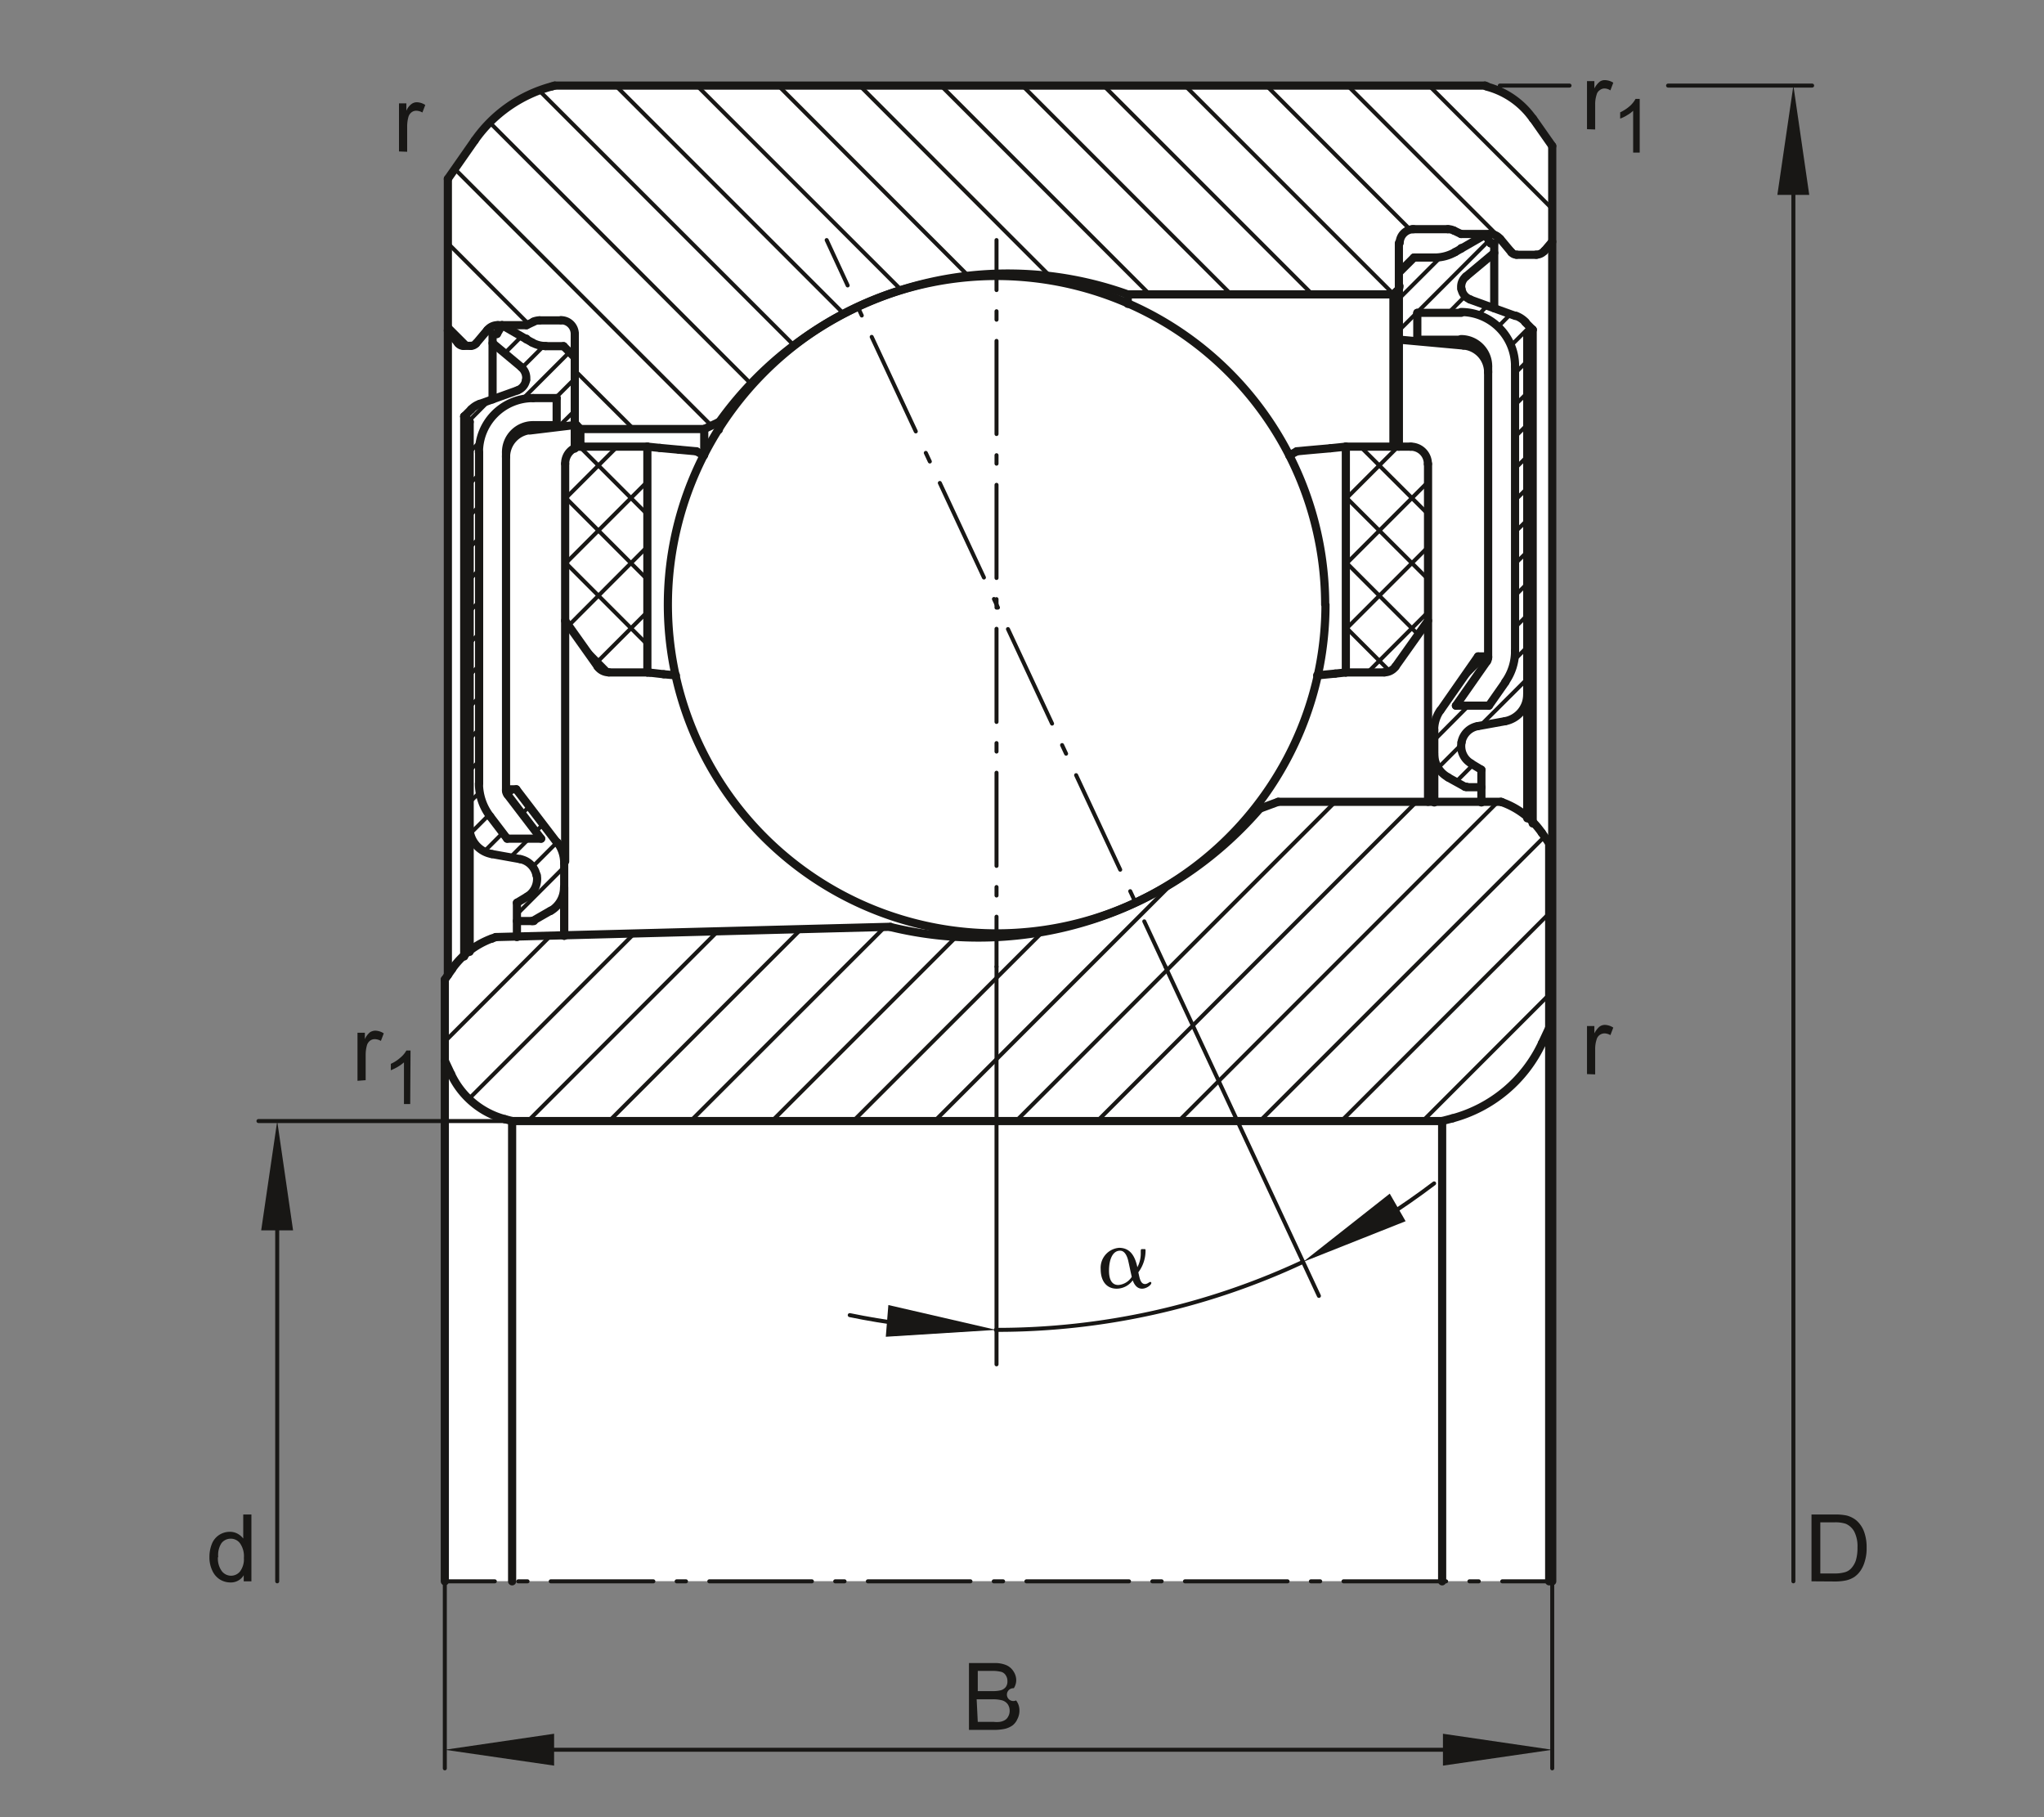 <svg xmlns="http://www.w3.org/2000/svg" viewBox="0 0 127.56 113.39"><rect x="0" y="0" width="127.56" height="113.39" fill="#808080" stroke="none"/><title>000B3172_med_4c_0k_0k</title><g id="rahmen"><rect id="Rahmen_transp" width="127.56" height="113.39" style="fill:none"/></g><g id="fuellungen"><path d="M236.45,347.56a5.1,5.1,0,0,0-2.89-2l-.11,0h-58l-.18.05a8.59,8.59,0,0,0-4.82,3.38l-1.67,2.39V401l-.19.27v37.55h69.1V349.27Z" transform="translate(-140.79 -340.16)" style="fill:#fff"/></g><g id="schraffuren"><line x1="31.5" y1="22.04" x2="32.55" y2="20.99" style="fill:none;stroke:#181715;stroke-linecap:round;stroke-linejoin:round;stroke-width:0.25px"/><line x1="29.26" y1="26.27" x2="30.53" y2="24.99" style="fill:none;stroke:#181715;stroke-linecap:round;stroke-linejoin:round;stroke-width:0.25px"/><line x1="32.57" y1="22.95" x2="33.93" y2="21.59" style="fill:none;stroke:#181715;stroke-linecap:round;stroke-linejoin:round;stroke-width:0.25px"/><line x1="29.31" y1="28.21" x2="29.96" y2="27.55" style="fill:none;stroke:#181715;stroke-linecap:round;stroke-linejoin:round;stroke-width:0.25px"/><line x1="32.6" y1="24.91" x2="35.54" y2="21.97" style="fill:none;stroke:#181715;stroke-linecap:round;stroke-linejoin:round;stroke-width:0.25px"/><line x1="29.31" y1="30.19" x2="29.9" y2="29.6" style="fill:none;stroke:#181715;stroke-linecap:round;stroke-linejoin:round;stroke-width:0.25px"/><line x1="31.62" y1="27.88" x2="31.81" y2="27.69" style="fill:none;stroke:#181715;stroke-linecap:round;stroke-linejoin:round;stroke-width:0.25px"/><line x1="32.43" y1="27.07" x2="32.93" y2="26.57" style="fill:none;stroke:#181715;stroke-linecap:round;stroke-linejoin:round;stroke-width:0.25px"/><line x1="34.66" y1="24.84" x2="35.8" y2="23.7" style="fill:none;stroke:#181715;stroke-linecap:round;stroke-linejoin:round;stroke-width:0.25px"/><line x1="29.31" y1="32.18" x2="29.9" y2="31.59" style="fill:none;stroke:#181715;stroke-linecap:round;stroke-linejoin:round;stroke-width:0.25px"/><line x1="34.84" y1="26.64" x2="35.8" y2="25.69" style="fill:none;stroke:#181715;stroke-linecap:round;stroke-linejoin:round;stroke-width:0.25px"/><line x1="29.31" y1="34.17" x2="29.9" y2="33.58" style="fill:none;stroke:#181715;stroke-linecap:round;stroke-linejoin:round;stroke-width:0.25px"/><line x1="29.31" y1="36.15" x2="29.9" y2="35.56" style="fill:none;stroke:#181715;stroke-linecap:round;stroke-linejoin:round;stroke-width:0.25px"/><line x1="35.27" y1="31.12" x2="38.52" y2="27.87" style="fill:none;stroke:#181715;stroke-linecap:round;stroke-linejoin:round;stroke-width:0.25px"/><line x1="29.31" y1="38.14" x2="29.9" y2="37.55" style="fill:none;stroke:#181715;stroke-linecap:round;stroke-linejoin:round;stroke-width:0.25px"/><line x1="29.31" y1="40.13" x2="29.9" y2="39.54" style="fill:none;stroke:#181715;stroke-linecap:round;stroke-linejoin:round;stroke-width:0.25px"/><line x1="35.27" y1="35.18" x2="40.4" y2="30.05" style="fill:none;stroke:#181715;stroke-linecap:round;stroke-linejoin:round;stroke-width:0.25px"/><line x1="29.31" y1="42.12" x2="29.9" y2="41.53" style="fill:none;stroke:#181715;stroke-linecap:round;stroke-linejoin:round;stroke-width:0.25px"/><line x1="29.31" y1="44.1" x2="29.9" y2="43.51" style="fill:none;stroke:#181715;stroke-linecap:round;stroke-linejoin:round;stroke-width:0.25px"/><line x1="35.49" y1="39.03" x2="40.4" y2="34.11" style="fill:none;stroke:#181715;stroke-linecap:round;stroke-linejoin:round;stroke-width:0.25px"/><line x1="29.31" y1="46.09" x2="29.9" y2="45.5" style="fill:none;stroke:#181715;stroke-linecap:round;stroke-linejoin:round;stroke-width:0.25px"/><line x1="29.31" y1="48.08" x2="29.9" y2="47.49" style="fill:none;stroke:#181715;stroke-linecap:round;stroke-linejoin:round;stroke-width:0.25px"/><line x1="37.17" y1="41.41" x2="40.4" y2="38.18" style="fill:none;stroke:#181715;stroke-linecap:round;stroke-linejoin:round;stroke-width:0.25px"/><line x1="29.31" y1="50.06" x2="29.94" y2="49.43" style="fill:none;stroke:#181715;stroke-linecap:round;stroke-linejoin:round;stroke-width:0.25px"/><line x1="29.35" y1="52.01" x2="30.52" y2="50.84" style="fill:none;stroke:#181715;stroke-linecap:round;stroke-linejoin:round;stroke-width:0.25px"/><line x1="31.72" y1="49.64" x2="32.11" y2="49.25" style="fill:none;stroke:#181715;stroke-linecap:round;stroke-linejoin:round;stroke-width:0.25px"/><line x1="30.22" y1="53.13" x2="31.38" y2="51.97" style="fill:none;stroke:#181715;stroke-linecap:round;stroke-linejoin:round;stroke-width:0.25px"/><line x1="32.58" y1="50.77" x2="33.03" y2="50.32" style="fill:none;stroke:#181715;stroke-linecap:round;stroke-linejoin:round;stroke-width:0.25px"/><line x1="31.84" y1="53.5" x2="33.01" y2="52.33" style="fill:none;stroke:#181715;stroke-linecap:round;stroke-linejoin:round;stroke-width:0.25px"/><line x1="33.44" y1="51.89" x2="33.89" y2="51.44" style="fill:none;stroke:#181715;stroke-linecap:round;stroke-linejoin:round;stroke-width:0.25px"/><line x1="33.25" y1="54.07" x2="34.75" y2="52.57" style="fill:none;stroke:#181715;stroke-linecap:round;stroke-linejoin:round;stroke-width:0.25px"/><line x1="32.26" y1="57.05" x2="35.21" y2="54.1" style="fill:none;stroke:#181715;stroke-linecap:round;stroke-linejoin:round;stroke-width:0.25px"/><line x1="38.07" y1="41.96" x2="36.31" y2="40.19" style="fill:none;stroke:#181715;stroke-linecap:round;stroke-linejoin:round;stroke-width:0.25px"/><line x1="27.76" y1="64.99" x2="34.37" y2="58.38" style="fill:none;stroke:#181715;stroke-linecap:round;stroke-linejoin:round;stroke-width:0.25px"/><line x1="40.4" y1="40.22" x2="35.27" y2="35.09" style="fill:none;stroke:#181715;stroke-linecap:round;stroke-linejoin:round;stroke-width:0.25px"/><line x1="29.26" y1="68.57" x2="39.58" y2="58.25" style="fill:none;stroke:#181715;stroke-linecap:round;stroke-linejoin:round;stroke-width:0.25px"/><line x1="32.95" y1="69.95" x2="44.79" y2="58.11" style="fill:none;stroke:#181715;stroke-linecap:round;stroke-linejoin:round;stroke-width:0.25px"/><line x1="40.4" y1="36.16" x2="35.27" y2="31.03" style="fill:none;stroke:#181715;stroke-linecap:round;stroke-linejoin:round;stroke-width:0.25px"/><line x1="29.27" y1="21.58" x2="27.95" y2="20.26" style="fill:none;stroke:#181715;stroke-linecap:round;stroke-linejoin:round;stroke-width:0.25px"/><line x1="40.4" y1="32.1" x2="36.19" y2="27.89" style="fill:none;stroke:#181715;stroke-linecap:round;stroke-linejoin:round;stroke-width:0.25px"/><line x1="87.4" y1="18.55" x2="89.91" y2="16.04" style="fill:none;stroke:#181715;stroke-linecap:round;stroke-linejoin:round;stroke-width:0.25px"/><line x1="87.4" y1="20.53" x2="92.92" y2="15.01" style="fill:none;stroke:#181715;stroke-linecap:round;stroke-linejoin:round;stroke-width:0.25px"/><line x1="38.02" y1="69.95" x2="50" y2="57.97" style="fill:none;stroke:#181715;stroke-linecap:round;stroke-linejoin:round;stroke-width:0.25px"/><line x1="88.61" y1="21.31" x2="88.72" y2="21.2" style="fill:none;stroke:#181715;stroke-linecap:round;stroke-linejoin:round;stroke-width:0.25px"/><line x1="90.4" y1="19.52" x2="91.43" y2="18.48" style="fill:none;stroke:#181715;stroke-linecap:round;stroke-linejoin:round;stroke-width:0.25px"/><line x1="40.4" y1="28.04" x2="40.23" y2="27.87" style="fill:none;stroke:#181715;stroke-linecap:round;stroke-linejoin:round;stroke-width:0.25px"/><line x1="39.54" y1="26.77" x2="35.87" y2="23.11" style="fill:none;stroke:#181715;stroke-linecap:round;stroke-linejoin:round;stroke-width:0.25px"/><line x1="32.99" y1="20.22" x2="27.95" y2="15.18" style="fill:none;stroke:#181715;stroke-linecap:round;stroke-linejoin:round;stroke-width:0.25px"/><line x1="90.42" y1="21.48" x2="90.7" y2="21.2" style="fill:none;stroke:#181715;stroke-linecap:round;stroke-linejoin:round;stroke-width:0.25px"/><line x1="92.22" y1="19.68" x2="92.82" y2="19.08" style="fill:none;stroke:#181715;stroke-linecap:round;stroke-linejoin:round;stroke-width:0.25px"/><line x1="43.1" y1="69.95" x2="55.22" y2="57.84" style="fill:none;stroke:#181715;stroke-linecap:round;stroke-linejoin:round;stroke-width:0.25px"/><line x1="92.07" y1="21.81" x2="92.28" y2="21.6" style="fill:none;stroke:#181715;stroke-linecap:round;stroke-linejoin:round;stroke-width:0.25px"/><line x1="93.47" y1="20.41" x2="94.27" y2="19.6" style="fill:none;stroke:#181715;stroke-linecap:round;stroke-linejoin:round;stroke-width:0.25px"/><line x1="83.99" y1="31.13" x2="87.25" y2="27.87" style="fill:none;stroke:#181715;stroke-linecap:round;stroke-linejoin:round;stroke-width:0.25px"/><line x1="92.85" y1="23.01" x2="92.87" y2="22.99" style="fill:none;stroke:#181715;stroke-linecap:round;stroke-linejoin:round;stroke-width:0.25px"/><line x1="94.29" y1="21.57" x2="95.47" y2="20.39" style="fill:none;stroke:#181715;stroke-linecap:round;stroke-linejoin:round;stroke-width:0.25px"/><line x1="44.4" y1="26.56" x2="28.38" y2="10.54" style="fill:none;stroke:#181715;stroke-linecap:round;stroke-linejoin:round;stroke-width:0.25px"/><line x1="94.55" y1="23.29" x2="95.31" y2="22.53" style="fill:none;stroke:#181715;stroke-linecap:round;stroke-linejoin:round;stroke-width:0.25px"/><line x1="48.18" y1="69.95" x2="59.69" y2="58.44" style="fill:none;stroke:#181715;stroke-linecap:round;stroke-linejoin:round;stroke-width:0.25px"/><line x1="83.99" y1="35.2" x2="89.12" y2="30.07" style="fill:none;stroke:#181715;stroke-linecap:round;stroke-linejoin:round;stroke-width:0.25px"/><line x1="94.55" y1="25.27" x2="95.31" y2="24.52" style="fill:none;stroke:#181715;stroke-linecap:round;stroke-linejoin:round;stroke-width:0.25px"/><line x1="94.55" y1="27.26" x2="95.31" y2="26.5" style="fill:none;stroke:#181715;stroke-linecap:round;stroke-linejoin:round;stroke-width:0.25px"/><line x1="46.86" y1="23.94" x2="30.57" y2="7.65" style="fill:none;stroke:#181715;stroke-linecap:round;stroke-linejoin:round;stroke-width:0.25px"/><line x1="49.54" y1="21.54" x2="33.65" y2="5.65" style="fill:none;stroke:#181715;stroke-linecap:round;stroke-linejoin:round;stroke-width:0.25px"/><line x1="53.25" y1="69.95" x2="65.08" y2="58.13" style="fill:none;stroke:#181715;stroke-linecap:round;stroke-linejoin:round;stroke-width:0.25px"/><line x1="83.99" y1="39.26" x2="89.12" y2="34.13" style="fill:none;stroke:#181715;stroke-linecap:round;stroke-linejoin:round;stroke-width:0.25px"/><line x1="94.55" y1="29.24" x2="95.31" y2="28.48" style="fill:none;stroke:#181715;stroke-linecap:round;stroke-linejoin:round;stroke-width:0.25px"/><line x1="94.55" y1="31.22" x2="95.31" y2="30.46" style="fill:none;stroke:#181715;stroke-linecap:round;stroke-linejoin:round;stroke-width:0.25px"/><line x1="85.35" y1="41.96" x2="89.12" y2="38.19" style="fill:none;stroke:#181715;stroke-linecap:round;stroke-linejoin:round;stroke-width:0.25px"/><line x1="94.55" y1="33.2" x2="95.31" y2="32.45" style="fill:none;stroke:#181715;stroke-linecap:round;stroke-linejoin:round;stroke-width:0.25px"/><line x1="58.33" y1="69.95" x2="73.28" y2="55" style="fill:none;stroke:#181715;stroke-linecap:round;stroke-linejoin:round;stroke-width:0.25px"/><line x1="94.55" y1="35.18" x2="95.31" y2="34.43" style="fill:none;stroke:#181715;stroke-linecap:round;stroke-linejoin:round;stroke-width:0.25px"/><line x1="52.65" y1="19.57" x2="38.42" y2="5.34" style="fill:none;stroke:#181715;stroke-linecap:round;stroke-linejoin:round;stroke-width:0.25px"/><line x1="94.55" y1="37.17" x2="95.31" y2="36.41" style="fill:none;stroke:#181715;stroke-linecap:round;stroke-linejoin:round;stroke-width:0.25px"/><line x1="63.41" y1="69.95" x2="83.33" y2="50.03" style="fill:none;stroke:#181715;stroke-linecap:round;stroke-linejoin:round;stroke-width:0.25px"/><line x1="91.08" y1="42.62" x2="92.74" y2="40.96" style="fill:none;stroke:#181715;stroke-linecap:round;stroke-linejoin:round;stroke-width:0.25px"/><line x1="94.55" y1="39.15" x2="95.31" y2="38.39" style="fill:none;stroke:#181715;stroke-linecap:round;stroke-linejoin:round;stroke-width:0.25px"/><line x1="89.51" y1="46.18" x2="91.65" y2="44.03" style="fill:none;stroke:#181715;stroke-linecap:round;stroke-linejoin:round;stroke-width:0.25px"/><line x1="94.51" y1="41.18" x2="95.31" y2="40.37" style="fill:none;stroke:#181715;stroke-linecap:round;stroke-linejoin:round;stroke-width:0.25px"/><line x1="56.24" y1="18.09" x2="43.49" y2="5.34" style="fill:none;stroke:#181715;stroke-linecap:round;stroke-linejoin:round;stroke-width:0.25px"/><line x1="89.75" y1="47.91" x2="91.19" y2="46.47" style="fill:none;stroke:#181715;stroke-linecap:round;stroke-linejoin:round;stroke-width:0.25px"/><line x1="92.38" y1="45.28" x2="95.31" y2="42.36" style="fill:none;stroke:#181715;stroke-linecap:round;stroke-linejoin:round;stroke-width:0.25px"/><line x1="68.48" y1="69.95" x2="88.4" y2="50.03" style="fill:none;stroke:#181715;stroke-linecap:round;stroke-linejoin:round;stroke-width:0.25px"/><line x1="90.87" y1="48.78" x2="91.93" y2="47.72" style="fill:none;stroke:#181715;stroke-linecap:round;stroke-linejoin:round;stroke-width:0.25px"/><line x1="60.43" y1="17.21" x2="48.57" y2="5.34" style="fill:none;stroke:#181715;stroke-linecap:round;stroke-linejoin:round;stroke-width:0.25px"/><line x1="86.73" y1="41.88" x2="83.99" y2="39.14" style="fill:none;stroke:#181715;stroke-linecap:round;stroke-linejoin:round;stroke-width:0.25px"/><line x1="65.53" y1="17.23" x2="53.65" y2="5.34" style="fill:none;stroke:#181715;stroke-linecap:round;stroke-linejoin:round;stroke-width:0.25px"/><line x1="73.56" y1="69.95" x2="93.48" y2="50.03" style="fill:none;stroke:#181715;stroke-linecap:round;stroke-linejoin:round;stroke-width:0.25px"/><line x1="78.63" y1="69.95" x2="96.39" y2="52.2" style="fill:none;stroke:#181715;stroke-linecap:round;stroke-linejoin:round;stroke-width:0.25px"/><line x1="88.5" y1="39.59" x2="83.99" y2="35.08" style="fill:none;stroke:#181715;stroke-linecap:round;stroke-linejoin:round;stroke-width:0.25px"/><line x1="89.12" y1="36.14" x2="83.99" y2="31.02" style="fill:none;stroke:#181715;stroke-linecap:round;stroke-linejoin:round;stroke-width:0.25px"/><line x1="71.75" y1="18.37" x2="58.72" y2="5.34" style="fill:none;stroke:#181715;stroke-linecap:round;stroke-linejoin:round;stroke-width:0.25px"/><line x1="83.71" y1="69.95" x2="96.68" y2="56.99" style="fill:none;stroke:#181715;stroke-linecap:round;stroke-linejoin:round;stroke-width:0.25px"/><line x1="89.12" y1="32.08" x2="84.9" y2="27.87" style="fill:none;stroke:#181715;stroke-linecap:round;stroke-linejoin:round;stroke-width:0.25px"/><line x1="76.83" y1="18.37" x2="63.8" y2="5.34" style="fill:none;stroke:#181715;stroke-linecap:round;stroke-linejoin:round;stroke-width:0.25px"/><line x1="88.79" y1="69.95" x2="96.68" y2="62.06" style="fill:none;stroke:#181715;stroke-linecap:round;stroke-linejoin:round;stroke-width:0.25px"/><line x1="81.9" y1="18.37" x2="68.87" y2="5.34" style="fill:none;stroke:#181715;stroke-linecap:round;stroke-linejoin:round;stroke-width:0.25px"/><line x1="86.97" y1="18.36" x2="73.95" y2="5.34" style="fill:none;stroke:#181715;stroke-linecap:round;stroke-linejoin:round;stroke-width:0.25px"/><line x1="88" y1="14.32" x2="79.03" y2="5.34" style="fill:none;stroke:#181715;stroke-linecap:round;stroke-linejoin:round;stroke-width:0.25px"/><line x1="94.66" y1="15.9" x2="84.1" y2="5.34" style="fill:none;stroke:#181715;stroke-linecap:round;stroke-linejoin:round;stroke-width:0.25px"/><line x1="96.87" y1="13.03" x2="89.18" y2="5.34" style="fill:none;stroke:#181715;stroke-linecap:round;stroke-linejoin:round;stroke-width:0.25px"/></g><g id="konturen"><line x1="27.76" y1="98.67" x2="30.88" y2="98.67" style="fill:none;stroke:#181715;stroke-linecap:round;stroke-linejoin:round;stroke-width:0.25px"/><line x1="32.34" y1="98.67" x2="33.64" y2="98.67" style="fill:none;stroke:#181715;stroke-linecap:round;stroke-linejoin:round;stroke-width:0.25px;stroke-dasharray:0.582,1.455"/><line x1="34.37" y1="98.67" x2="93.02" y2="98.67" style="fill:none;stroke:#181715;stroke-linecap:round;stroke-linejoin:round;stroke-width:0.25px;stroke-dasharray:6.403,1.455,0.582,1.455"/><line x1="93.75" y1="98.67" x2="96.87" y2="98.67" style="fill:none;stroke:#181715;stroke-linecap:round;stroke-linejoin:round;stroke-width:0.25px"/><line x1="29.62" y1="8.77" x2="27.95" y2="11.16" style="fill:none;stroke:#181715;stroke-linecap:round;stroke-linejoin:round;stroke-width:0.51px"/><line x1="31.33" y1="20.29" x2="31.01" y2="20.84" style="fill:none;stroke:#181715;stroke-linecap:round;stroke-linejoin:round;stroke-width:0.51px"/><line x1="29.71" y1="21.43" x2="30.41" y2="20.6" style="fill:none;stroke:#181715;stroke-linecap:round;stroke-linejoin:round;stroke-width:0.51px"/><line x1="29.4" y1="25.55" x2="28.97" y2="25.98" style="fill:none;stroke:#181715;stroke-linecap:round;stroke-linejoin:round;stroke-width:0.51px"/><line x1="32.86" y1="20.29" x2="33.3" y2="20.08" style="fill:none;stroke:#181715;stroke-linecap:round;stroke-linejoin:round;stroke-width:0.51px"/><line x1="28.15" y1="67.02" x2="27.76" y2="66.19" style="fill:none;stroke:#181715;stroke-linecap:round;stroke-linejoin:round;stroke-width:0.51px"/><line x1="27.76" y1="98.67" x2="27.76" y2="61.12" style="fill:none;stroke:#181715;stroke-linecap:round;stroke-linejoin:round;stroke-width:0.51px"/><line x1="27.95" y1="60.85" x2="27.95" y2="11.16" style="fill:none;stroke:#181715;stroke-linecap:round;stroke-linejoin:round;stroke-width:0.51px"/><line x1="28.97" y1="25.98" x2="28.97" y2="59.68" style="fill:none;stroke:#181715;stroke-linecap:round;stroke-linejoin:round;stroke-width:0.51px"/><line x1="29.31" y1="59.39" x2="29.31" y2="26.32" style="fill:none;stroke:#181715;stroke-linecap:round;stroke-linejoin:round;stroke-width:0.51px"/><line x1="29.9" y1="28.21" x2="29.9" y2="48.89" style="fill:none;stroke:#181715;stroke-linecap:round;stroke-linejoin:round;stroke-width:0.51px"/><line x1="30.74" y1="24.92" x2="30.74" y2="20.84" style="fill:none;stroke:#181715;stroke-linecap:round;stroke-linejoin:round;stroke-width:0.51px"/><line x1="32.29" y1="24.36" x2="29.95" y2="25.2" style="fill:none;stroke:#181715;stroke-linecap:round;stroke-linejoin:round;stroke-width:0.51px"/><line x1="31.58" y1="28.21" x2="31.58" y2="49.32" style="fill:none;stroke:#181715;stroke-linecap:round;stroke-linejoin:round;stroke-width:0.51px"/><line x1="31.96" y1="69.95" x2="31.96" y2="98.67" style="fill:none;stroke:#181715;stroke-linecap:round;stroke-linejoin:round;stroke-width:0.51px"/><line x1="32.26" y1="58.47" x2="32.26" y2="56.33" style="fill:none;stroke:#181715;stroke-linecap:round;stroke-linejoin:round;stroke-width:0.51px"/><line x1="32.85" y1="21.13" x2="32.85" y2="21.17" style="fill:none;stroke:#181715;stroke-linecap:round;stroke-linejoin:round;stroke-width:0.51px"/><line x1="34.74" y1="24.84" x2="34.74" y2="26.53" style="fill:none;stroke:#181715;stroke-linecap:round;stroke-linejoin:round;stroke-width:0.51px"/><line x1="35.21" y1="58.39" x2="35.21" y2="53.88" style="fill:none;stroke:#181715;stroke-linecap:round;stroke-linejoin:round;stroke-width:0.51px"/><line x1="35.21" y1="58.39" x2="35.21" y2="55.36" style="fill:none;stroke:#181715;stroke-linecap:round;stroke-linejoin:round;stroke-width:0.51px"/><line x1="35.27" y1="53.75" x2="35.27" y2="28.95" style="fill:none;stroke:#181715;stroke-linecap:round;stroke-linejoin:round;stroke-width:0.51px"/><line x1="90.65" y1="69.78" x2="90" y2="69.95" style="fill:none;stroke:#181715;stroke-linecap:round;stroke-linejoin:round;stroke-width:0.51px"/><line x1="31.96" y1="69.95" x2="31.5" y2="69.83" style="fill:none;stroke:#181715;stroke-linecap:round;stroke-linejoin:round;stroke-width:0.51px"/><line x1="30.59" y1="50.94" x2="31.65" y2="52.33" style="fill:none;stroke:#181715;stroke-linecap:round;stroke-linejoin:round;stroke-width:0.51px"/><line x1="35.87" y1="20.85" x2="35.87" y2="27.99" style="fill:none;stroke:#181715;stroke-linecap:round;stroke-linejoin:round;stroke-width:0.51px"/><line x1="36.22" y1="27.88" x2="36.22" y2="26.77" style="fill:none;stroke:#181715;stroke-linecap:round;stroke-linejoin:round;stroke-width:0.51px"/><line x1="43.95" y1="26.77" x2="44.86" y2="26.34" style="fill:none;stroke:#181715;stroke-linecap:round;stroke-linejoin:round;stroke-width:0.51px"/><line x1="90" y1="69.95" x2="31.96" y2="69.95" style="fill:none;stroke:#181715;stroke-linecap:round;stroke-linejoin:round;stroke-width:0.51px"/><line x1="31.67" y1="49.58" x2="33.77" y2="52.33" style="fill:none;stroke:#181715;stroke-linecap:round;stroke-linejoin:round;stroke-width:0.51px"/><line x1="34.78" y1="52.6" x2="32.22" y2="49.25" style="fill:none;stroke:#181715;stroke-linecap:round;stroke-linejoin:round;stroke-width:0.51px"/><line x1="40.4" y1="27.87" x2="40.4" y2="41.96" style="fill:none;stroke:#181715;stroke-linecap:round;stroke-linejoin:round;stroke-width:0.51px"/><line x1="43.95" y1="28.36" x2="43.95" y2="26.77" style="fill:none;stroke:#181715;stroke-linecap:round;stroke-linejoin:round;stroke-width:0.51px"/><line x1="28.22" y1="60.46" x2="27.76" y2="61.12" style="fill:none;stroke:#181715;stroke-linecap:round;stroke-linejoin:round;stroke-width:0.51px"/><line x1="44.86" y1="26.82" x2="44.86" y2="26.34" style="fill:none;stroke:#181715;stroke-linecap:round;stroke-linejoin:round;stroke-width:0.51px"/><line x1="90.81" y1="15.73" x2="92.7" y2="14.64" style="fill:none;stroke:#181715;stroke-linecap:round;stroke-linejoin:round;stroke-width:0.51px"/><line x1="35.27" y1="38.73" x2="37.3" y2="41.59" style="fill:none;stroke:#181715;stroke-linecap:round;stroke-linejoin:round;stroke-width:0.51px"/><line x1="55.57" y1="57.83" x2="30.94" y2="58.47" style="fill:none;stroke:#181715;stroke-linecap:round;stroke-linejoin:round;stroke-width:0.51px"/><line x1="32.26" y1="57.47" x2="33.18" y2="57.47" style="fill:none;stroke:#181715;stroke-linecap:round;stroke-linejoin:round;stroke-width:0.51px"/><line x1="32.48" y1="53.61" x2="30.7" y2="53.29" style="fill:none;stroke:#181715;stroke-linecap:round;stroke-linejoin:round;stroke-width:0.51px"/><line x1="27.95" y1="20.63" x2="28.59" y2="21.42" style="fill:none;stroke:#181715;stroke-linecap:round;stroke-linejoin:round;stroke-width:0.51px"/><line x1="87.4" y1="16.91" x2="88.24" y2="16.07" style="fill:none;stroke:#181715;stroke-linecap:round;stroke-linejoin:round;stroke-width:0.51px"/><line x1="91.49" y1="17.25" x2="93.25" y2="15.78" style="fill:none;stroke:#181715;stroke-linecap:round;stroke-linejoin:round;stroke-width:0.51px"/><line x1="32.91" y1="55.94" x2="32.26" y2="56.33" style="fill:none;stroke:#181715;stroke-linecap:round;stroke-linejoin:round;stroke-width:0.51px"/><line x1="34.37" y1="56.82" x2="33.29" y2="57.44" style="fill:none;stroke:#181715;stroke-linecap:round;stroke-linejoin:round;stroke-width:0.51px"/><line x1="31.65" y1="52.33" x2="33.77" y2="52.33" style="fill:none;stroke:#181715;stroke-linecap:round;stroke-linejoin:round;stroke-width:0.51px"/><line x1="29.31" y1="26.32" x2="28.97" y2="25.98" style="fill:none;stroke:#181715;stroke-linecap:round;stroke-linejoin:round;stroke-width:0.51px"/><line x1="36" y1="26.55" x2="36.22" y2="26.77" style="fill:none;stroke:#181715;stroke-linecap:round;stroke-linejoin:round;stroke-width:0.51px"/><line x1="86.96" y1="18.37" x2="87.18" y2="18.15" style="fill:none;stroke:#181715;stroke-linecap:round;stroke-linejoin:round;stroke-width:0.51px"/><line x1="30.94" y1="58.47" x2="30.69" y2="58.57" style="fill:none;stroke:#181715;stroke-linecap:round;stroke-linejoin:round;stroke-width:0.51px"/><line x1="92.22" y1="45.31" x2="93.93" y2="45" style="fill:none;stroke:#181715;stroke-linecap:round;stroke-linejoin:round;stroke-width:0.51px"/><line x1="93.67" y1="50.03" x2="79.77" y2="50.03" style="fill:none;stroke:#181715;stroke-linecap:round;stroke-linejoin:round;stroke-width:0.51px"/><line x1="92.45" y1="49.12" x2="91.52" y2="49.12" style="fill:none;stroke:#181715;stroke-linecap:round;stroke-linejoin:round;stroke-width:0.51px"/><line x1="32.22" y1="49.25" x2="31.58" y2="49.25" style="fill:none;stroke:#181715;stroke-linecap:round;stroke-linejoin:round;stroke-width:0.51px"/><line x1="32.55" y1="22.92" x2="30.74" y2="21.41" style="fill:none;stroke:#181715;stroke-linecap:round;stroke-linejoin:round;stroke-width:0.51px"/><line x1="35.8" y1="22.23" x2="35.17" y2="21.6" style="fill:none;stroke:#181715;stroke-linecap:round;stroke-linejoin:round;stroke-width:0.51px"/><line x1="95.31" y1="20.9" x2="95.65" y2="20.57" style="fill:none;stroke:#181715;stroke-linecap:round;stroke-linejoin:round;stroke-width:0.51px"/><line x1="83.99" y1="41.96" x2="83.33" y2="42.03" style="fill:none;stroke:#181715;stroke-linecap:round;stroke-linejoin:round;stroke-width:0.51px"/><polyline points="83.33 42.03 82.52 42.11 82.2 42.14" style="fill:none;stroke:#181715;stroke-linecap:round;stroke-linejoin:round;stroke-width:0.51px"/><line x1="92.92" y1="44.03" x2="90.86" y2="44.03" style="fill:none;stroke:#181715;stroke-linecap:round;stroke-linejoin:round;stroke-width:0.51px"/><line x1="38" y1="41.96" x2="40.4" y2="41.96" style="fill:none;stroke:#181715;stroke-linecap:round;stroke-linejoin:round;stroke-width:0.51px"/><line x1="83.99" y1="41.96" x2="86.39" y2="41.96" style="fill:none;stroke:#181715;stroke-linecap:round;stroke-linejoin:round;stroke-width:0.51px"/><line x1="42.18" y1="42.14" x2="41.42" y2="42.07" style="fill:none;stroke:#181715;stroke-linecap:round;stroke-linejoin:round;stroke-width:0.51px"/><line x1="41.42" y1="42.07" x2="40.56" y2="41.97" style="fill:none;stroke:#181715;stroke-linecap:round;stroke-linejoin:round;stroke-width:0.51px"/><line x1="40.56" y1="41.97" x2="40.4" y2="41.96" style="fill:none;stroke:#181715;stroke-linecap:round;stroke-linejoin:round;stroke-width:0.51px"/><line x1="70.38" y1="18.96" x2="70.38" y2="18.37" style="fill:none;stroke:#181715;stroke-linecap:round;stroke-linejoin:round;stroke-width:0.51px"/><line x1="96.37" y1="15.67" x2="96.87" y2="15.08" style="fill:none;stroke:#181715;stroke-linecap:round;stroke-linejoin:round;stroke-width:0.51px"/><line x1="79.77" y1="50.03" x2="78.61" y2="50.46" style="fill:none;stroke:#181715;stroke-linecap:round;stroke-linejoin:round;stroke-width:0.51px"/><line x1="92.24" y1="40.96" x2="92.87" y2="40.96" style="fill:none;stroke:#181715;stroke-linecap:round;stroke-linejoin:round;stroke-width:0.51px"/><line x1="93.75" y1="50.06" x2="93.67" y2="50.03" style="fill:none;stroke:#181715;stroke-linecap:round;stroke-linejoin:round;stroke-width:0.51px"/><line x1="33.2" y1="21.37" x2="31.33" y2="20.29" style="fill:none;stroke:#181715;stroke-linecap:round;stroke-linejoin:round;stroke-width:0.51px"/><line x1="90.37" y1="48.51" x2="91.42" y2="49.09" style="fill:none;stroke:#181715;stroke-linecap:round;stroke-linejoin:round;stroke-width:0.51px"/><line x1="87.09" y1="41.59" x2="89.12" y2="38.73" style="fill:none;stroke:#181715;stroke-linecap:round;stroke-linejoin:round;stroke-width:0.51px"/><line x1="83.03" y1="27.97" x2="83.99" y2="27.87" style="fill:none;stroke:#181715;stroke-linecap:round;stroke-linejoin:round;stroke-width:0.51px"/><polyline points="80.93 28.16 81.56 28.1 82.12 28.05 83.03 27.97" style="fill:none;stroke:#181715;stroke-linecap:round;stroke-linejoin:round;stroke-width:0.51px"/><line x1="42.37" y1="28.06" x2="43.46" y2="28.16" style="fill:none;stroke:#181715;stroke-linecap:round;stroke-linejoin:round;stroke-width:0.51px"/><line x1="41.18" y1="27.95" x2="42.37" y2="28.06" style="fill:none;stroke:#181715;stroke-linecap:round;stroke-linejoin:round;stroke-width:0.51px"/><line x1="40.4" y1="27.87" x2="41.18" y2="27.95" style="fill:none;stroke:#181715;stroke-linecap:round;stroke-linejoin:round;stroke-width:0.51px"/><line x1="91.8" y1="47.64" x2="92.45" y2="48.03" style="fill:none;stroke:#181715;stroke-linecap:round;stroke-linejoin:round;stroke-width:0.51px"/><line x1="83.99" y1="27.87" x2="83.99" y2="41.96" style="fill:none;stroke:#181715;stroke-linecap:round;stroke-linejoin:round;stroke-width:0.51px"/><line x1="89.89" y1="44.33" x2="92.24" y2="40.96" style="fill:none;stroke:#181715;stroke-linecap:round;stroke-linejoin:round;stroke-width:0.51px"/><line x1="92.79" y1="41.27" x2="90.86" y2="44.03" style="fill:none;stroke:#181715;stroke-linecap:round;stroke-linejoin:round;stroke-width:0.51px"/><line x1="93.95" y1="42.56" x2="92.92" y2="44.03" style="fill:none;stroke:#181715;stroke-linecap:round;stroke-linejoin:round;stroke-width:0.51px"/><line x1="36.35" y1="27.87" x2="40.4" y2="27.87" style="fill:none;stroke:#181715;stroke-linecap:round;stroke-linejoin:round;stroke-width:0.51px"/><line x1="83.99" y1="27.87" x2="88.04" y2="27.87" style="fill:none;stroke:#181715;stroke-linecap:round;stroke-linejoin:round;stroke-width:0.51px"/><line x1="36.22" y1="26.77" x2="43.95" y2="26.77" style="fill:none;stroke:#181715;stroke-linecap:round;stroke-linejoin:round;stroke-width:0.51px"/><line x1="33.27" y1="26.53" x2="34.74" y2="26.53" style="fill:none;stroke:#181715;stroke-linecap:round;stroke-linejoin:round;stroke-width:0.51px"/><line x1="33.27" y1="24.84" x2="34.74" y2="24.84" style="fill:none;stroke:#181715;stroke-linecap:round;stroke-linejoin:round;stroke-width:0.51px"/><line x1="86.96" y1="27.87" x2="86.96" y2="18.37" style="fill:none;stroke:#181715;stroke-linecap:round;stroke-linejoin:round;stroke-width:0.51px"/><line x1="87.3" y1="27.87" x2="87.3" y2="15.16" style="fill:none;stroke:#181715;stroke-linecap:round;stroke-linejoin:round;stroke-width:0.51px"/><line x1="88.45" y1="21.2" x2="88.45" y2="19.52" style="fill:none;stroke:#181715;stroke-linecap:round;stroke-linejoin:round;stroke-width:0.51px"/><line x1="89.12" y1="50.03" x2="89.12" y2="28.95" style="fill:none;stroke:#181715;stroke-linecap:round;stroke-linejoin:round;stroke-width:0.51px"/><line x1="89.51" y1="50.07" x2="89.51" y2="45.53" style="fill:none;stroke:#181715;stroke-linecap:round;stroke-linejoin:round;stroke-width:0.51px"/><line x1="90" y1="69.95" x2="90" y2="98.67" style="fill:none;stroke:#181715;stroke-linecap:round;stroke-linejoin:round;stroke-width:0.51px"/><line x1="35.8" y1="26.53" x2="33.07" y2="26.86" style="fill:none;stroke:#181715;stroke-linecap:round;stroke-linejoin:round;stroke-width:0.51px"/><line x1="28.93" y1="21.58" x2="29.38" y2="21.58" style="fill:none;stroke:#181715;stroke-linecap:round;stroke-linejoin:round;stroke-width:0.51px"/><line x1="35.17" y1="21.6" x2="34.04" y2="21.6" style="fill:none;stroke:#181715;stroke-linecap:round;stroke-linejoin:round;stroke-width:0.51px"/><line x1="91.19" y1="21.2" x2="88.45" y2="21.2" style="fill:none;stroke:#181715;stroke-linecap:round;stroke-linejoin:round;stroke-width:0.51px"/><line x1="31.07" y1="20.29" x2="32.86" y2="20.29" style="fill:none;stroke:#181715;stroke-linecap:round;stroke-linejoin:round;stroke-width:0.51px"/><line x1="31.01" y1="20.84" x2="30.74" y2="20.84" style="fill:none;stroke:#181715;stroke-linecap:round;stroke-linejoin:round;stroke-width:0.51px"/><line x1="33.67" y1="19.99" x2="35.01" y2="19.99" style="fill:none;stroke:#181715;stroke-linecap:round;stroke-linejoin:round;stroke-width:0.51px"/><line x1="96.68" y1="52.62" x2="96.22" y2="51.96" style="fill:none;stroke:#181715;stroke-linecap:round;stroke-linejoin:round;stroke-width:0.51px"/><line x1="91.19" y1="15.48" x2="91.19" y2="15.51" style="fill:none;stroke:#181715;stroke-linecap:round;stroke-linejoin:round;stroke-width:0.51px"/><line x1="92.45" y1="48.03" x2="92.45" y2="50.07" style="fill:none;stroke:#181715;stroke-linecap:round;stroke-linejoin:round;stroke-width:0.51px"/><line x1="92.87" y1="41.03" x2="92.87" y2="22.88" style="fill:none;stroke:#181715;stroke-linecap:round;stroke-linejoin:round;stroke-width:0.51px"/><line x1="93.25" y1="15.18" x2="93.25" y2="19.23" style="fill:none;stroke:#181715;stroke-linecap:round;stroke-linejoin:round;stroke-width:0.51px"/><line x1="94.55" y1="40.63" x2="94.55" y2="22.88" style="fill:none;stroke:#181715;stroke-linecap:round;stroke-linejoin:round;stroke-width:0.51px"/><line x1="91.19" y1="19.52" x2="88.45" y2="19.52" style="fill:none;stroke:#181715;stroke-linecap:round;stroke-linejoin:round;stroke-width:0.51px"/><line x1="70.38" y1="18.37" x2="86.96" y2="18.37" style="fill:none;stroke:#181715;stroke-linecap:round;stroke-linejoin:round;stroke-width:0.51px"/><line x1="94.65" y1="15.9" x2="95.88" y2="15.9" style="fill:none;stroke:#181715;stroke-linecap:round;stroke-linejoin:round;stroke-width:0.51px"/><line x1="88.24" y1="16.07" x2="89.55" y2="16.07" style="fill:none;stroke:#181715;stroke-linecap:round;stroke-linejoin:round;stroke-width:0.51px"/><line x1="91.18" y1="14.6" x2="92.97" y2="14.6" style="fill:none;stroke:#181715;stroke-linecap:round;stroke-linejoin:round;stroke-width:0.51px"/><line x1="87.4" y1="21.2" x2="91.34" y2="21.56" style="fill:none;stroke:#181715;stroke-linecap:round;stroke-linejoin:round;stroke-width:0.51px"/><line x1="95.31" y1="51.06" x2="95.31" y2="20.9" style="fill:none;stroke:#181715;stroke-linecap:round;stroke-linejoin:round;stroke-width:0.51px"/><line x1="95.65" y1="51.38" x2="95.65" y2="20.57" style="fill:none;stroke:#181715;stroke-linecap:round;stroke-linejoin:round;stroke-width:0.51px"/><line x1="96.68" y1="98.67" x2="96.68" y2="52.62" style="fill:none;stroke:#181715;stroke-linecap:round;stroke-linejoin:round;stroke-width:0.51px"/><line x1="96.87" y1="98.67" x2="96.87" y2="9.11" style="fill:none;stroke:#181715;stroke-linecap:round;stroke-linejoin:round;stroke-width:0.51px"/><line x1="88.16" y1="14.3" x2="90.36" y2="14.3" style="fill:none;stroke:#181715;stroke-linecap:round;stroke-linejoin:round;stroke-width:0.51px"/><line x1="93.02" y1="15.18" x2="93.25" y2="15.18" style="fill:none;stroke:#181715;stroke-linecap:round;stroke-linejoin:round;stroke-width:0.51px"/><line x1="96.68" y1="64.14" x2="96.23" y2="65.1" style="fill:none;stroke:#181715;stroke-linecap:round;stroke-linejoin:round;stroke-width:0.51px"/><line x1="91.74" y1="18.69" x2="94.56" y2="19.71" style="fill:none;stroke:#181715;stroke-linecap:round;stroke-linejoin:round;stroke-width:0.51px"/><line x1="34.62" y1="5.34" x2="92.67" y2="5.34" style="fill:none;stroke:#181715;stroke-linecap:round;stroke-linejoin:round;stroke-width:0.51px"/><line x1="90.74" y1="14.39" x2="91.18" y2="14.6" style="fill:none;stroke:#181715;stroke-linecap:round;stroke-linejoin:round;stroke-width:0.51px"/><line x1="95.18" y1="20.1" x2="95.65" y2="20.57" style="fill:none;stroke:#181715;stroke-linecap:round;stroke-linejoin:round;stroke-width:0.51px"/><line x1="93.63" y1="14.91" x2="94.32" y2="15.74" style="fill:none;stroke:#181715;stroke-linecap:round;stroke-linejoin:round;stroke-width:0.51px"/><line x1="92.7" y1="14.64" x2="93.02" y2="15.18" style="fill:none;stroke:#181715;stroke-linecap:round;stroke-linejoin:round;stroke-width:0.51px"/><line x1="34.62" y1="5.34" x2="34.45" y2="5.39" style="fill:none;stroke:#181715;stroke-linecap:round;stroke-linejoin:round;stroke-width:0.51px"/><line x1="92.77" y1="5.37" x2="92.67" y2="5.34" style="fill:none;stroke:#181715;stroke-linecap:round;stroke-linejoin:round;stroke-width:0.51px"/><line x1="96.87" y1="9.11" x2="95.67" y2="7.4" style="fill:none;stroke:#181715;stroke-linecap:round;stroke-linejoin:round;stroke-width:0.51px"/><path d="M196.35,398a23.2,23.2,0,0,0,23.05-7.37" transform="translate(-140.79 -340.16)" style="fill:none;stroke:#181715;stroke-linecap:round;stroke-linejoin:round;stroke-width:0.51px"/><path d="M168.94,407.18a5.18,5.18,0,0,0,3.35,2.81" transform="translate(-140.79 -340.16)" style="fill:none;stroke:#181715;stroke-linecap:round;stroke-linejoin:round;stroke-width:0.51px"/><path d="M171.48,398.72a5.27,5.27,0,0,0-2.47,1.89" transform="translate(-140.79 -340.16)" style="fill:none;stroke:#181715;stroke-linecap:round;stroke-linejoin:round;stroke-width:0.51px"/><path d="M170.68,389.05a3.39,3.39,0,0,0,.7,2.05" transform="translate(-140.79 -340.16)" style="fill:none;stroke:#181715;stroke-linecap:round;stroke-linejoin:round;stroke-width:0.51px"/><path d="M176,394a2.12,2.12,0,0,0-.43-1.28" transform="translate(-140.79 -340.16)" style="fill:none;stroke:#181715;stroke-linecap:round;stroke-linejoin:round;stroke-width:0.51px"/><path d="M175.15,397a1.67,1.67,0,0,0,.84-1.45" transform="translate(-140.79 -340.16)" style="fill:none;stroke:#181715;stroke-linecap:round;stroke-linejoin:round;stroke-width:0.51px"/><path d="M170.09,391.79a1.69,1.69,0,0,0,1.39,1.66" transform="translate(-140.79 -340.16)" style="fill:none;stroke:#181715;stroke-linecap:round;stroke-linejoin:round;stroke-width:0.51px"/><path d="M173.27,393.77a1.27,1.27,0,0,1,1,1" transform="translate(-140.79 -340.16)" style="fill:none;stroke:#181715;stroke-linecap:round;stroke-linejoin:round;stroke-width:0.51px"/><path d="M174.29,394.78a1.29,1.29,0,0,1-.59,1.32" transform="translate(-140.79 -340.16)" style="fill:none;stroke:#181715;stroke-linecap:round;stroke-linejoin:round;stroke-width:0.51px"/><path d="M178.08,381.75a.88.88,0,0,0,.71.36" transform="translate(-140.79 -340.16)" style="fill:none;stroke:#181715;stroke-linecap:round;stroke-linejoin:round;stroke-width:0.51px"/><path d="M172.37,389.48a.38.38,0,0,0,.09.25" transform="translate(-140.79 -340.16)" style="fill:none;stroke:#181715;stroke-linecap:round;stroke-linejoin:round;stroke-width:0.51px"/><path d="M174,397.63a.23.23,0,0,0,.11,0" transform="translate(-140.79 -340.16)" style="fill:none;stroke:#181715;stroke-linecap:round;stroke-linejoin:round;stroke-width:0.51px"/><path d="M175.23,345.55a8.59,8.59,0,0,0-4.82,3.38" transform="translate(-140.79 -340.16)" style="fill:none;stroke:#181715;stroke-linecap:round;stroke-linejoin:round;stroke-width:0.51px"/><path d="M174.06,365a3.37,3.37,0,0,0-3.38,3.37" transform="translate(-140.79 -340.16)" style="fill:none;stroke:#181715;stroke-linecap:round;stroke-linejoin:round;stroke-width:0.51px"/><path d="M174.06,366.69a1.68,1.68,0,0,0-1.69,1.68" transform="translate(-140.79 -340.16)" style="fill:none;stroke:#181715;stroke-linecap:round;stroke-linejoin:round;stroke-width:0.51px"/><path d="M173.85,367a1.69,1.69,0,0,0-1.48,1.68" transform="translate(-140.79 -340.16)" style="fill:none;stroke:#181715;stroke-linecap:round;stroke-linejoin:round;stroke-width:0.51px"/><path d="M174,361.53a1.67,1.67,0,0,0,.84.22" transform="translate(-140.79 -340.16)" style="fill:none;stroke:#181715;stroke-linecap:round;stroke-linejoin:round;stroke-width:0.51px"/><path d="M170.73,365.36a1.36,1.36,0,0,0-.54.35" transform="translate(-140.79 -340.16)" style="fill:none;stroke:#181715;stroke-linecap:round;stroke-linejoin:round;stroke-width:0.51px"/><path d="M177.14,368a1.08,1.08,0,0,0-1.08,1.08" transform="translate(-140.79 -340.16)" style="fill:none;stroke:#181715;stroke-linecap:round;stroke-linejoin:round;stroke-width:0.51px"/><path d="M173.33,363.08a.87.87,0,0,1,.29.8" transform="translate(-140.79 -340.16)" style="fill:none;stroke:#181715;stroke-linecap:round;stroke-linejoin:round;stroke-width:0.51px"/><path d="M173.62,363.88a.84.84,0,0,1-.54.64" transform="translate(-140.79 -340.16)" style="fill:none;stroke:#181715;stroke-linecap:round;stroke-linejoin:round;stroke-width:0.51px"/><path d="M176.66,361a.86.86,0,0,0-.86-.86" transform="translate(-140.79 -340.16)" style="fill:none;stroke:#181715;stroke-linecap:round;stroke-linejoin:round;stroke-width:0.51px"/><path d="M174.46,360.15a1,1,0,0,0-.38.08" transform="translate(-140.79 -340.16)" style="fill:none;stroke:#181715;stroke-linecap:round;stroke-linejoin:round;stroke-width:0.51px"/><path d="M171.86,360.45a.83.83,0,0,0-.66.31" transform="translate(-140.79 -340.16)" style="fill:none;stroke:#181715;stroke-linecap:round;stroke-linejoin:round;stroke-width:0.51px"/><path d="M176.66,366.41a.39.39,0,0,0,.13.3" transform="translate(-140.79 -340.16)" style="fill:none;stroke:#181715;stroke-linecap:round;stroke-linejoin:round;stroke-width:0.51px"/><path d="M170.17,361.74a.45.45,0,0,0,.33-.15" transform="translate(-140.79 -340.16)" style="fill:none;stroke:#181715;stroke-linecap:round;stroke-linejoin:round;stroke-width:0.51px"/><path d="M169.38,361.58a.42.42,0,0,0,.33.16" transform="translate(-140.79 -340.16)" style="fill:none;stroke:#181715;stroke-linecap:round;stroke-linejoin:round;stroke-width:0.51px"/><path d="M211.17,358.53a22.14,22.14,0,0,0-25.52,8" transform="translate(-140.79 -340.16)" style="fill:none;stroke:#181715;stroke-linecap:round;stroke-linejoin:round;stroke-width:0.51px"/><path d="M231.44,409.94a8.65,8.65,0,0,0,5.58-4.68" transform="translate(-140.79 -340.16)" style="fill:none;stroke:#181715;stroke-linecap:round;stroke-linejoin:round;stroke-width:0.51px"/><path d="M237,392.11a5.13,5.13,0,0,0-2.46-1.89" transform="translate(-140.79 -340.16)" style="fill:none;stroke:#181715;stroke-linecap:round;stroke-linejoin:round;stroke-width:0.51px"/><path d="M230.67,384.49a2.14,2.14,0,0,0-.38,1.2" transform="translate(-140.79 -340.16)" style="fill:none;stroke:#181715;stroke-linecap:round;stroke-linejoin:round;stroke-width:0.51px"/><path d="M230.29,387.19a1.67,1.67,0,0,0,.87,1.47" transform="translate(-140.79 -340.16)" style="fill:none;stroke:#181715;stroke-linecap:round;stroke-linejoin:round;stroke-width:0.51px"/><path d="M232,386.49a1.24,1.24,0,0,0,.59,1.3" transform="translate(-140.79 -340.16)" style="fill:none;stroke:#181715;stroke-linecap:round;stroke-linejoin:round;stroke-width:0.51px"/><path d="M233,385.47a1.26,1.26,0,0,0-1,1" transform="translate(-140.79 -340.16)" style="fill:none;stroke:#181715;stroke-linecap:round;stroke-linejoin:round;stroke-width:0.51px"/><path d="M232.21,389.25a.19.19,0,0,0,.1,0" transform="translate(-140.79 -340.16)" style="fill:none;stroke:#181715;stroke-linecap:round;stroke-linejoin:round;stroke-width:0.51px"/><path d="M234.73,382.71a3.3,3.3,0,0,0,.61-1.92" transform="translate(-140.79 -340.16)" style="fill:none;stroke:#181715;stroke-linecap:round;stroke-linejoin:round;stroke-width:0.51px"/><path d="M234.72,385.16a1.69,1.69,0,0,0,1.38-1.66" transform="translate(-140.79 -340.16)" style="fill:none;stroke:#181715;stroke-linecap:round;stroke-linejoin:round;stroke-width:0.51px"/><path d="M227.17,382.11a.86.86,0,0,0,.71-.36" transform="translate(-140.79 -340.16)" style="fill:none;stroke:#181715;stroke-linecap:round;stroke-linejoin:round;stroke-width:0.51px"/><path d="M233.58,381.43a.46.46,0,0,0,.08-.25" transform="translate(-140.79 -340.16)" style="fill:none;stroke:#181715;stroke-linecap:round;stroke-linejoin:round;stroke-width:0.51px"/><path d="M236.45,347.56a5.1,5.1,0,0,0-2.89-2" transform="translate(-140.79 -340.16)" style="fill:none;stroke:#181715;stroke-linecap:round;stroke-linejoin:round;stroke-width:0.51px"/><path d="M235.34,363a3.37,3.37,0,0,0-3.37-3.37" transform="translate(-140.79 -340.16)" style="fill:none;stroke:#181715;stroke-linecap:round;stroke-linejoin:round;stroke-width:0.51px"/><path d="M230.34,356.23a2.56,2.56,0,0,0,1.26-.34" transform="translate(-140.79 -340.16)" style="fill:none;stroke:#181715;stroke-linecap:round;stroke-linejoin:round;stroke-width:0.51px"/><path d="M233.66,363a1.69,1.69,0,0,0-1.69-1.68" transform="translate(-140.79 -340.16)" style="fill:none;stroke:#181715;stroke-linecap:round;stroke-linejoin:round;stroke-width:0.51px"/><path d="M236,360.26a1.66,1.66,0,0,0-.61-.4" transform="translate(-140.79 -340.16)" style="fill:none;stroke:#181715;stroke-linecap:round;stroke-linejoin:round;stroke-width:0.51px"/><path d="M233.66,363.39a1.68,1.68,0,0,0-1.53-1.67" transform="translate(-140.79 -340.16)" style="fill:none;stroke:#181715;stroke-linecap:round;stroke-linejoin:round;stroke-width:0.51px"/><path d="M229.9,369.11a1.07,1.07,0,0,0-1.07-1.08" transform="translate(-140.79 -340.16)" style="fill:none;stroke:#181715;stroke-linecap:round;stroke-linejoin:round;stroke-width:0.51px"/><path d="M232,358.2a.82.82,0,0,0,.54.64" transform="translate(-140.79 -340.16)" style="fill:none;stroke:#181715;stroke-linecap:round;stroke-linejoin:round;stroke-width:0.51px"/><path d="M232.28,357.41a.84.84,0,0,0-.29.79" transform="translate(-140.79 -340.16)" style="fill:none;stroke:#181715;stroke-linecap:round;stroke-linejoin:round;stroke-width:0.51px"/><path d="M234.41,355.07a.83.83,0,0,0-.66-.31" transform="translate(-140.79 -340.16)" style="fill:none;stroke:#181715;stroke-linecap:round;stroke-linejoin:round;stroke-width:0.51px"/><path d="M231.53,354.55a.85.85,0,0,0-.38-.09" transform="translate(-140.79 -340.16)" style="fill:none;stroke:#181715;stroke-linecap:round;stroke-linejoin:round;stroke-width:0.51px"/><path d="M229,354.46a.87.87,0,0,0-.86.86" transform="translate(-140.79 -340.16)" style="fill:none;stroke:#181715;stroke-linecap:round;stroke-linejoin:round;stroke-width:0.51px"/><path d="M236.66,356.05a.66.66,0,0,0,.5-.23" transform="translate(-140.79 -340.16)" style="fill:none;stroke:#181715;stroke-linecap:round;stroke-linejoin:round;stroke-width:0.51px"/><path d="M228,358.31a.43.43,0,0,0,.13-.3" transform="translate(-140.79 -340.16)" style="fill:none;stroke:#181715;stroke-linecap:round;stroke-linejoin:round;stroke-width:0.51px"/><path d="M235.11,355.9a.41.41,0,0,0,.33.15" transform="translate(-140.79 -340.16)" style="fill:none;stroke:#181715;stroke-linecap:round;stroke-linejoin:round;stroke-width:0.51px"/><line x1="80.93" y1="28.16" x2="80.46" y2="28.42" style="fill:none;stroke:#181715;stroke-linecap:round;stroke-linejoin:round;stroke-width:0.51px"/><line x1="43.93" y1="28.42" x2="43.46" y2="28.16" style="fill:none;stroke:#181715;stroke-linecap:round;stroke-linejoin:round;stroke-width:0.51px"/><path d="M223.49,377.89A20.51,20.51,0,1,0,203,398.4a20.52,20.52,0,0,0,20.51-20.51" transform="translate(-140.79 -340.16)" style="fill:none;stroke:#181715;stroke-linecap:round;stroke-linejoin:round;stroke-width:0.51px"/><line x1="62.19" y1="14.98" x2="62.19" y2="18.1" style="fill:none;stroke:#181715;stroke-linecap:round;stroke-linejoin:round;stroke-width:0.25px"/><line x1="62.19" y1="19.42" x2="62.19" y2="20.61" style="fill:none;stroke:#181715;stroke-linecap:round;stroke-linejoin:round;stroke-width:0.25px;stroke-dasharray:0.528,1.321"/><line x1="62.19" y1="21.27" x2="62.19" y2="56.54" style="fill:none;stroke:#181715;stroke-linecap:round;stroke-linejoin:round;stroke-width:0.25px;stroke-dasharray:5.812,1.321,0.528,1.321"/><line x1="62.19" y1="57.2" x2="62.19" y2="60.32" style="fill:none;stroke:#181715;stroke-linecap:round;stroke-linejoin:round;stroke-width:0.25px"/><line x1="51.59" y1="14.98" x2="52.9" y2="17.81" style="fill:none;stroke:#181715;stroke-linecap:round;stroke-linejoin:round;stroke-width:0.25px"/><line x1="53.53" y1="19.15" x2="54.09" y2="20.35" style="fill:none;stroke:#181715;stroke-linecap:round;stroke-linejoin:round;stroke-width:0.25px;stroke-dasharray:0.592,1.479"/><line x1="54.4" y1="21.02" x2="71.1" y2="56.82" style="fill:none;stroke:#181715;stroke-linecap:round;stroke-linejoin:round;stroke-width:0.25px;stroke-dasharray:6.509,1.479,0.592,1.479"/><line x1="71.41" y1="57.49" x2="72.73" y2="60.32" style="fill:none;stroke:#181715;stroke-linecap:round;stroke-linejoin:round;stroke-width:0.25px"/></g><g id="masslinien_masspfeile"><line x1="32.99" y1="69.95" x2="16.13" y2="69.95" style="fill:none;stroke:#181715;stroke-linecap:round;stroke-linejoin:round;stroke-width:0.25px"/><line x1="104.1" y1="5.34" x2="113.09" y2="5.34" style="fill:none;stroke:#181715;stroke-linecap:round;stroke-linejoin:round;stroke-width:0.25px"/><line x1="93.6" y1="5.34" x2="97.95" y2="5.34" style="fill:none;stroke:#181715;stroke-linecap:round;stroke-linejoin:round;stroke-width:0.25px"/><line x1="17.3" y1="98.67" x2="17.3" y2="75.69" style="fill:none;stroke:#181715;stroke-linecap:round;stroke-linejoin:round;stroke-width:0.25px"/><polygon points="18.29 76.77 17.3 69.95 16.3 76.77 18.29 76.77" style="fill:#181715"/><line x1="111.92" y1="98.67" x2="111.92" y2="11.08" style="fill:none;stroke:#181715;stroke-linecap:round;stroke-linejoin:round;stroke-width:0.25px"/><polygon points="112.91 12.16 111.92 5.34 110.92 12.16 112.91 12.16" style="fill:#181715"/><line x1="27.76" y1="98.67" x2="27.76" y2="110.34" style="fill:none;stroke:#181715;stroke-linecap:round;stroke-linejoin:round;stroke-width:0.25px"/><line x1="96.87" y1="98.67" x2="96.87" y2="110.34" style="fill:none;stroke:#181715;stroke-linecap:round;stroke-linejoin:round;stroke-width:0.25px"/><line x1="33.5" y1="109.18" x2="91.13" y2="109.18" style="fill:none;stroke:#181715;stroke-linecap:round;stroke-linejoin:round;stroke-width:0.25px"/><polygon points="34.58 110.17 27.76 109.18 34.58 108.18 34.58 110.17" style="fill:#181715"/><polygon points="90.05 110.17 96.87 109.18 90.05 108.18 90.05 110.17" style="fill:#181715"/><line x1="62.19" y1="60.32" x2="62.19" y2="85.13" style="fill:none;stroke:#181715;stroke-linecap:round;stroke-linejoin:round;stroke-width:0.25px"/><line x1="72.73" y1="60.32" x2="82.31" y2="80.86" style="fill:none;stroke:#181715;stroke-linecap:round;stroke-linejoin:round;stroke-width:0.25px"/><path d="M197.21,422.78c-1.14-.14-2.27-.33-3.39-.56" transform="translate(-140.79 -340.16)" style="fill:none;stroke:#181715;stroke-linecap:round;stroke-linejoin:round;stroke-width:0.25px"/><polygon points="55.44 81.43 62.16 82.98 55.28 83.41 55.44 81.43" style="fill:#181715"/><path d="M222.1,418.9a45.09,45.09,0,0,1-19.16,4.24" transform="translate(-140.79 -340.16)" style="fill:none;stroke:#181715;stroke-linecap:round;stroke-linejoin:round;stroke-width:0.25px"/><path d="M230.29,414q-1.53,1.16-3.15,2.19" transform="translate(-140.79 -340.16)" style="fill:none;stroke:#181715;stroke-linecap:round;stroke-linejoin:round;stroke-width:0.25px"/><polygon points="86.73 74.48 81.32 78.74 87.72 76.2 86.73 74.48" style="fill:#181715"/></g><g id="_0k_0k" data-name="0k_0k"><path d="M156,438.83v-.38a.93.93,0,0,1-.84.45,1.25,1.25,0,0,1-.67-.2,1.28,1.28,0,0,1-.46-.56,1.9,1.9,0,0,1-.17-.82,2.18,2.18,0,0,1,.15-.82,1.2,1.2,0,0,1,.45-.56,1.23,1.23,0,0,1,.68-.2,1,1,0,0,1,.48.12,1.14,1.14,0,0,1,.35.3v-1.5h.51v4.17Zm-1.61-1.51a1.33,1.33,0,0,0,.24.87.73.73,0,0,0,.58.29.72.72,0,0,0,.57-.28,1.28,1.28,0,0,0,.23-.83,1.4,1.4,0,0,0-.24-.91.71.71,0,0,0-.59-.29.72.72,0,0,0-.57.28A1.36,1.36,0,0,0,154.41,437.32Z" transform="translate(-140.79 -340.16)" style="fill:#181715"/><path d="M253.84,438.83v-4.17h1.43a3.51,3.51,0,0,1,.75.06,1.59,1.59,0,0,1,.61.3,1.71,1.71,0,0,1,.49.71,2.78,2.78,0,0,1,.16,1,2.67,2.67,0,0,1-.11.84,2,2,0,0,1-.28.61,1.52,1.52,0,0,1-.38.38,1.64,1.64,0,0,1-.5.21,3.28,3.28,0,0,1-.67.07Zm.55-.49h.89a2.25,2.25,0,0,0,.65-.08.85.85,0,0,0,.37-.22,1.38,1.38,0,0,0,.31-.52,2.71,2.71,0,0,0,.1-.81,2,2,0,0,0-.21-1,1.11,1.11,0,0,0-.52-.47,2.07,2.07,0,0,0-.71-.09h-.88Z" transform="translate(-140.79 -340.16)" style="fill:#181715"/><path d="M201.26,448.1v-4.17h1.56a1.84,1.84,0,0,1,.77.13,1,1,0,0,1,.45.39,1,1,0,0,1,.17.55.94.94,0,0,1-.15.5.4.4,0,1,0,.14.76,1,1,0,0,1,.21.63,1.13,1.13,0,0,1-.13.54,1,1,0,0,1-.3.39,1.4,1.4,0,0,1-.46.21,3.13,3.13,0,0,1-.67.07Zm.55-2.42h.9a2.12,2.12,0,0,0,.53-.05.6.6,0,0,0,.32-.21.57.57,0,0,0,.1-.36.61.61,0,0,0-.1-.36.48.48,0,0,0-.28-.22,2.34,2.34,0,0,0-.64-.06h-.83Zm0,1.92h1a1.69,1.69,0,0,0,.37,0,.86.86,0,0,0,.32-.11.52.52,0,0,0,.21-.23.68.68,0,0,0,.09-.35.71.71,0,0,0-.12-.41.66.66,0,0,0-.34-.24,2.23,2.23,0,0,0-.6-.07h-1Z" transform="translate(-140.79 -340.16)" style="fill:#181715"/><path d="M165.69,349.61v-3h.46v.46a1,1,0,0,1,.32-.42.57.57,0,0,1,.33-.11,1,1,0,0,1,.53.17l-.18.47a.79.79,0,0,0-.38-.11.47.47,0,0,0-.3.1.56.56,0,0,0-.19.28,2.23,2.23,0,0,0-.08.6v1.58Z" transform="translate(-140.79 -340.16)" style="fill:#181715"/><path d="M163.1,407.6v-3h.46V405a1.15,1.15,0,0,1,.32-.43.64.64,0,0,1,.33-.1,1,1,0,0,1,.53.17l-.18.47a.79.79,0,0,0-.38-.11.47.47,0,0,0-.3.1.56.56,0,0,0-.19.28,2.23,2.23,0,0,0-.08.6v1.58Z" transform="translate(-140.79 -340.16)" style="fill:#181715"/><path d="M166.39,409.05H166v-2.6a2.84,2.84,0,0,1-.39.28,3.34,3.34,0,0,1-.43.21v-.4a2.3,2.3,0,0,0,.6-.39,1.57,1.57,0,0,0,.37-.44h.26Z" transform="translate(-140.79 -340.16)" style="fill:#181715"/><path d="M239.83,348.22v-3h.46v.46a1.32,1.32,0,0,1,.33-.42.51.51,0,0,1,.32-.1,1,1,0,0,1,.53.16l-.18.48a.68.68,0,0,0-.37-.12.48.48,0,0,0-.3.11.47.47,0,0,0-.19.28,1.87,1.87,0,0,0-.09.59v1.58Z" transform="translate(-140.79 -340.16)" style="fill:#181715"/><path d="M243.12,349.68h-.41v-2.61a1.78,1.78,0,0,1-.38.28,2.09,2.09,0,0,1-.43.21v-.39a2.59,2.59,0,0,0,.6-.39,1.68,1.68,0,0,0,.36-.45h.26Z" transform="translate(-140.79 -340.16)" style="fill:#181715"/><path d="M239.83,407.18v-3h.46v.46a1.35,1.35,0,0,1,.32-.42.57.57,0,0,1,.33-.11,1,1,0,0,1,.53.17l-.18.47a.75.75,0,0,0-.37-.11.54.54,0,0,0-.3.1.51.51,0,0,0-.19.28,1.89,1.89,0,0,0-.09.6v1.58Z" transform="translate(-140.79 -340.16)" style="fill:#181715"/><path d="M212.21,418.1c.06,0,.07,0,.07.11a2.25,2.25,0,0,1-.45,1.34c.07.28.11.73.42.73.15,0,.26-.13.32-.13a.06.06,0,0,1,.07.07c0,.11-.29.35-.58.35s-.47-.22-.58-.52a1.25,1.25,0,0,1-1,.52c-.63,0-1-.47-1-1.22a1.25,1.25,0,0,1,1.15-1.33c.72,0,1,.56,1.14,1.21a1.81,1.81,0,0,0,.21-.92c0-.18,0-.21.09-.21ZM210,419.45c0,.6.21.89.58.89a1.09,1.09,0,0,0,.84-.51c-.07-.29-.14-.65-.22-1s-.25-.63-.5-.63C210.22,418.19,210,418.76,210,419.45Z" transform="translate(-140.79 -340.16)" style="fill:#181715"/></g></svg>